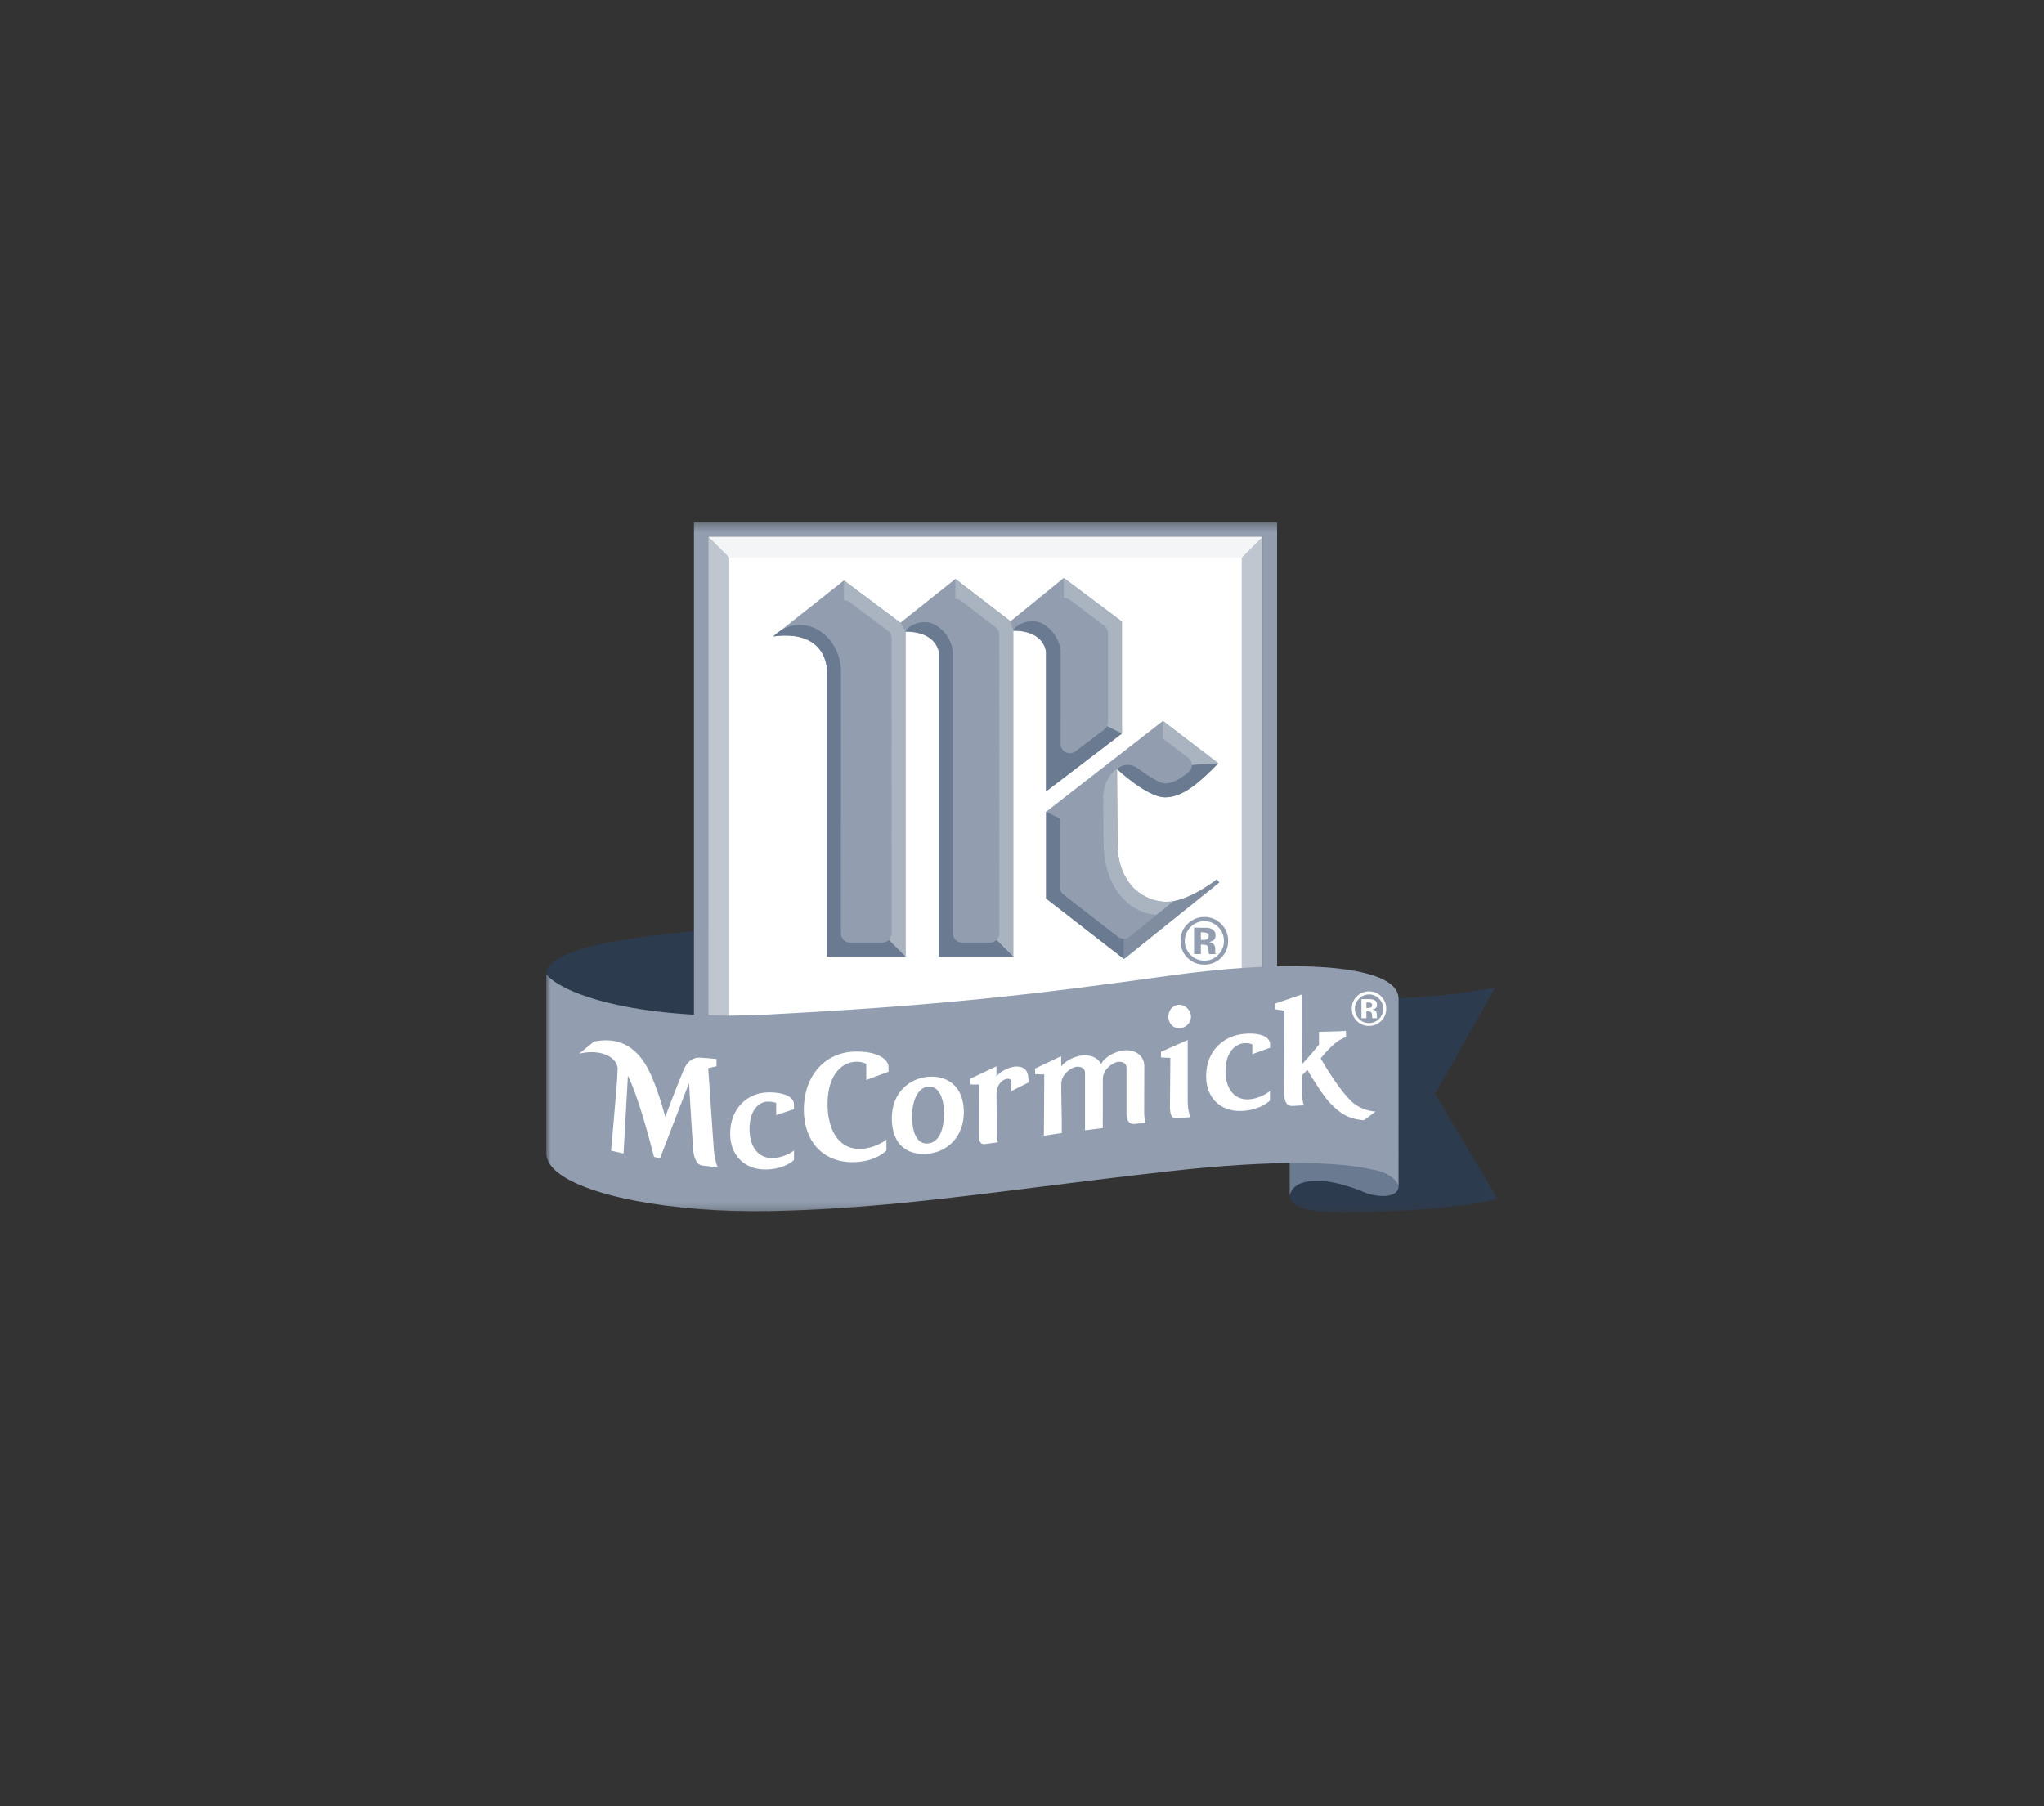 <?xml version="1.0" encoding="UTF-8"?>
<svg xmlns="http://www.w3.org/2000/svg" xmlns:xlink="http://www.w3.org/1999/xlink" width="232" height="205" viewBox="0 0 232 205">
  <rect x="0" y="0" width="232" height="205" fill="#333333" stroke="none"/>
  <defs>
    <polygon id="logo-mc-cormick-a" points="0 78.73 107.986 78.73 107.986 .317 0 .317"></polygon>
  </defs>
  <g fill="none" fill-rule="evenodd" transform="translate(62 58)">
    <path fill="#2B4162" fill-opacity=".6" d="M24.503,57.395 L24.503,47.187 C13.922,47.729 -0.052,49.051 0.004,52.603 C0.049,52.815 0.162,53.017 0.279,53.106 C3.031,55.7 12.068,57.963 24.503,57.395 Z"></path>
    <polygon fill="#FFF" points="18.403 68.373 81.304 68.373 81.304 2.913 18.403 2.913"></polygon>
    <polygon fill="#BFC6D0" points="78.938 66.01 78.938 5.279 81.304 2.908 81.304 68.374"></polygon>
    <polygon fill="#F4F5F7" points="78.938 5.279 20.774 5.279 18.409 2.912 81.304 2.912"></polygon>
    <polygon fill="#B3BDDB" points="20.775 66.01 78.938 66.01 81.304 68.374 18.403 68.374"></polygon>
    <polygon fill="#BFC6D0" points="18.403 68.373 18.403 2.913 20.775 5.279 20.775 66.01"></polygon>
    <g transform="translate(0 .952)">
      <path fill="#929EB0" d="M25.76,13.287 L33.79,6.933 L40.194,11.738 L46.44,6.759 L52.696,11.568 L58.739,6.65 L65.338,11.602 L65.338,24.31 L56.726,30.881 L56.726,15.036 C56.726,15.036 56.58,12.612 53.005,12.636 L53.005,49.616 L44.58,49.616 L44.58,15.135 C44.58,15.135 44.355,12.715 40.778,12.741 L40.778,49.616 L31.865,49.616 L31.865,17.103 C31.865,17.103 31.908,12.454 25.76,13.287"></path>
      <path fill="#929EB0" d="M69.995,22.879 L56.735,33.192 L56.735,43.038 L65.574,49.903 L76.388,41.212 L76.111,40.867 C76.111,40.867 72.937,43.391 70.443,43.413 C67.954,43.437 64.886,41.514 64.847,36.867 C64.8,32.223 64.781,28.337 64.781,28.337 C64.781,28.337 68.199,31.578 70.273,31.555 C72.363,31.54 74.321,29.677 76.282,27.688 L69.995,22.879 Z"></path>
      <mask id="logo-mc-cormick-b" fill="#fff">
        <use xlink:href="#logo-mc-cormick-a"></use>
      </mask>
      <path fill="#929EB0" d="M18.403,67.421 L81.304,67.421 L81.304,1.961 L18.403,1.961 L18.403,67.421 Z M16.767,69.07 L82.951,69.07 L82.951,0.317 L16.767,0.317 L16.767,69.07 Z" mask="url(#logo-mc-cormick-b)"></path>
      <path fill="#6A7A91" d="M40.778,49.616 L38.893,47.729 C38.706,47.922 38.438,48.042 38.147,48.042 L34.494,48.042 C34.209,48.042 33.949,47.926 33.757,47.738 C33.562,47.545 33.442,47.281 33.442,46.983 L33.447,17.115 C33.447,16.871 33.412,14.674 31.607,13.084 C30.181,11.827 27.802,11.325 25.76,13.287 C31.908,12.454 31.863,17.103 31.863,17.103 L31.863,49.616 L40.778,49.616 Z" mask="url(#logo-mc-cormick-b)"></path>
      <path fill="#AAB3C0" d="M58.738 6.65L58.738 8.904C58.981 8.904 59.251 8.99 59.43 9.131L63.361 12.09C63.479 12.185 63.579 12.303 63.643 12.444 63.717 12.581 63.758 12.744 63.758 12.909L63.758 23.017C63.758 23.177 63.717 23.338 63.646 23.474L65.338 24.31 65.338 11.602 58.738 6.65zM40.194 11.739L33.792 6.932 33.793 9.184C34.021 9.184 34.261 9.256 34.433 9.383L38.773 12.639C38.913 12.746 39.028 12.892 39.101 13.052 39.162 13.181 39.2 13.342 39.2 13.497L39.205 46.983C39.205 47.275 39.081 47.539 38.893 47.73L40.778 49.617 40.778 12.742 40.194 11.739z" mask="url(#logo-mc-cormick-b)"></path>
      <path fill="#6A7A91" d="M65.338 24.309L63.647 23.479C63.584 23.615 63.495 23.72 63.386 23.818L60.123 26.288C59.937 26.448 59.695 26.542 59.435 26.542 59.266 26.542 59.112 26.504 58.97 26.438 58.618 26.267 58.381 25.906 58.381 25.492L58.384 15.029C58.384 14.981 58.382 14.935 58.381 14.883 58.295 14.038 57.776 12.67 56.36 11.853 55.142 11.151 53.281 11.853 53.005 12.636 56.58 12.612 56.726 15.037 56.726 15.037L56.726 30.886 65.338 24.309zM53.004 49.616L51.117 47.729C50.93 47.922 50.666 48.042 50.374 48.042L47.209 48.042C46.922 48.042 46.663 47.926 46.469 47.738 46.278 47.545 46.153 47.281 46.153 46.983L46.153 14.986C46.074 14.137 45.548 12.776 44.134 11.959 42.913 11.257 41.057 11.955 40.779 12.741 44.355 12.715 44.581 15.135 44.581 15.135L44.581 49.616 53.004 49.616z" mask="url(#logo-mc-cormick-b)"></path>
      <path fill="#AAB3C0" d="M52.695,11.569 L46.44,6.759 L46.44,9.039 C46.675,9.039 46.909,9.114 47.083,9.242 L50.961,12.211 C51.123,12.322 51.252,12.481 51.337,12.661 C51.394,12.792 51.422,12.936 51.422,13.086 L51.428,46.983 C51.428,47.269 51.306,47.54 51.117,47.73 L53.004,49.616 L53.004,12.635 L52.695,11.569 Z" mask="url(#logo-mc-cormick-b)"></path>
      <path fill="#6A7A91" d="M58.72,42.597 C58.47,42.404 58.312,42.107 58.312,41.766 L58.312,33.963 L56.735,33.192 L56.735,43.039 L65.569,49.9 L65.573,47.61 C65.329,47.61 65.065,47.52 64.887,47.383 L58.72,42.597 Z" mask="url(#logo-mc-cormick-b)"></path>
      <path fill="#AAB3C0" d="M71.223,43.333 C71.254,43.326 71.284,43.317 71.312,43.312 C71.023,43.371 70.728,43.412 70.443,43.417 C67.95,43.437 64.886,41.52 64.848,36.871 C64.799,32.222 64.78,28.337 64.78,28.337 C64.78,28.337 63.433,29.058 63.22,31.297 C63.243,33.764 63.263,36.883 63.263,36.883 C63.31,41.656 66.131,44.743 69.295,44.885 C69.951,44.358 70.618,43.822 71.223,43.333" mask="url(#logo-mc-cormick-b)"></path>
      <path fill="#808DA1" d="M66.223,47.359 C66.038,47.517 65.835,47.611 65.573,47.611 L65.573,49.903 L76.389,41.212 L76.112,40.867 C76.112,40.867 73.552,42.905 71.224,43.334 L66.223,47.359 Z" mask="url(#logo-mc-cormick-b)"></path>
      <path fill="#6A7A91" d="M73.288,27.865 L73.288,27.898 C73.288,28.218 73.121,28.515 72.887,28.707 C71.963,29.479 71.066,29.969 70.255,29.975 C69.632,29.979 68.38,29.164 67.143,28.263 C65.848,27.327 64.78,28.337 64.78,28.337 C64.78,28.337 68.199,31.578 70.272,31.555 C72.363,31.541 74.321,29.679 76.281,27.688 L73.288,27.865 Z" mask="url(#logo-mc-cormick-b)"></path>
      <path fill="#AAB3C0" d="M72.859,27.052 C73.106,27.24 73.272,27.536 73.288,27.865 L76.281,27.688 L69.994,22.879 L69.994,24.87 L72.859,27.052 Z" mask="url(#logo-mc-cormick-b)"></path>
      <path fill="#2B4162" fill-opacity=".6" d="M100.879,65.203 L107.714,53.142 C103.116,53.993 99.364,54.259 96.535,54.369 C96.535,54.589 96.527,75.602 96.527,75.618 C96.554,75.918 96.444,76.146 96.196,76.31 C95.474,76.793 93.742,76.642 92.463,75.974 C89.468,74.878 88.165,74.88 87.408,74.88 C85.816,74.88 85.041,75.351 84.644,75.807 C84.485,76.054 84.387,76.342 84.387,76.694 C84.387,79.563 94.071,78.588 96.41,78.503 C99.35,78.402 104.463,77.98 107.987,77.129 L100.879,65.203 Z" mask="url(#logo-mc-cormick-b)"></path>
      <path fill="#6A7A91" d="M96.504,74.885 C96.073,74.415 95.276,73.828 93.799,73.598 C92.282,73.232 89.412,72.802 84.387,72.852 L84.387,76.694 C84.505,76.45 84.721,75.089 87.408,75.089 C88.086,75.089 89.353,75.061 92.388,76.175 C94.106,77.071 96.868,77.119 96.74,75.599 C96.718,75.342 96.632,75.101 96.504,74.885" mask="url(#logo-mc-cormick-b)"></path>
      <path fill="#929EB0" d="M70.75,51.794 C55.001,53.993 44.153,55.223 25.02,56.211 C11.333,56.925 2.11,54.141 0.004,51.65 L0.004,71.858 C-0.026,72.49 0.257,73.111 0.839,73.716 C3.796,76.732 14.224,78.752 25.636,78.511 C35.898,78.29 44.668,77.19 55.766,75.801 C60.178,75.246 65.156,74.625 70.732,73.995 C82.935,72.62 90.195,72.951 93.75,73.801 C96.227,74.196 96.74,75.6 96.74,75.6 L96.741,54.358 C96.724,53.78 96.444,53.266 95.921,52.82 C93.105,50.453 83.221,50.047 70.75,51.794" mask="url(#logo-mc-cormick-b)"></path>
      <path fill="#929EB0" d="M74.299,49.345 L74.299,48.27 L74.463,48.27 L74.632,48.277 C74.756,48.293 74.841,48.3 74.908,48.327 C75.013,48.373 75.08,48.445 75.122,48.552 C75.141,48.614 75.162,48.737 75.17,48.917 C75.183,49.101 75.203,49.245 75.223,49.345 L75.985,49.345 L75.962,49.255 C75.956,49.22 75.94,49.185 75.94,49.167 C75.934,49.131 75.934,49.101 75.934,49.075 L75.934,48.807 C75.934,48.503 75.844,48.27 75.664,48.131 C75.571,48.065 75.424,48.007 75.223,47.971 C75.429,47.943 75.614,47.875 75.753,47.767 C75.896,47.654 75.97,47.467 75.97,47.228 C75.97,46.898 75.838,46.662 75.561,46.511 C75.405,46.422 75.212,46.375 74.973,46.357 C74.939,46.355 74.718,46.355 74.359,46.355 C73.98,46.351 73.705,46.351 73.528,46.351 L73.528,49.345 L74.299,49.345 Z M75.19,47.281 C75.19,47.443 75.141,47.564 75.035,47.631 C74.939,47.708 74.783,47.735 74.606,47.735 L74.299,47.735 L74.299,46.879 L74.488,46.879 C74.684,46.879 74.835,46.898 74.947,46.939 C75.108,47.002 75.19,47.114 75.19,47.281 L75.19,47.281 Z M77.401,47.838 C77.401,47.094 77.142,46.458 76.609,45.927 C76.078,45.397 75.444,45.134 74.704,45.134 C73.984,45.134 73.373,45.381 72.842,45.874 C72.276,46.388 71.994,47.046 71.994,47.838 C71.994,48.604 72.252,49.244 72.774,49.759 C73.294,50.284 73.937,50.543 74.704,50.543 C75.429,50.543 76.068,50.29 76.594,49.776 C77.133,49.255 77.401,48.604 77.401,47.838 L77.401,47.838 Z M74.704,45.614 C75.317,45.614 75.838,45.843 76.279,46.282 C76.701,46.729 76.922,47.247 76.922,47.844 C76.922,48.463 76.701,48.992 76.268,49.427 C75.838,49.874 75.317,50.091 74.704,50.091 C74.088,50.091 73.562,49.874 73.138,49.434 C72.699,48.995 72.477,48.472 72.477,47.844 C72.477,47.247 72.695,46.729 73.121,46.282 C73.552,45.843 74.083,45.614 74.704,45.614 L74.704,45.614 Z" mask="url(#logo-mc-cormick-b)"></path>
      <path fill="#FFF" d="M93.091 56.621L93.091 55.838 93.203 55.838 93.336 55.852C93.419 55.861 93.489 55.865 93.53 55.886 93.614 55.914 93.664 55.965 93.693 56.042 93.709 56.092 93.725 56.183 93.737 56.318 93.737 56.454 93.751 56.554 93.767 56.621L94.313 56.621 94.287 56.561C94.283 56.535 94.278 56.516 94.278 56.492L94.278 56.427 94.278 56.234C94.278 56.004 94.209 55.848 94.08 55.741 94.017 55.689 93.905 55.653 93.775 55.614 93.918 55.601 94.043 55.557 94.139 55.479 94.247 55.399 94.295 55.265 94.295 55.089 94.295 54.847 94.2 54.676 94.008 54.566 93.894 54.507 93.751 54.467 93.577 54.46 93.546 54.46 93.391 54.454 93.134 54.454L92.529 54.454 92.529 56.621 93.091 56.621zM93.737 55.129C93.737 55.245 93.704 55.334 93.632 55.385 93.555 55.432 93.439 55.463 93.303 55.463L93.091 55.463 93.091 54.84 93.226 54.84C93.369 54.84 93.482 54.847 93.561 54.879 93.683 54.921 93.737 55.006 93.737 55.129L93.737 55.129zM95.342 55.534C95.342 54.999 95.152 54.539 94.774 54.15 94.395 53.767 93.93 53.575 93.391 53.575 92.873 53.575 92.426 53.758 92.042 54.11 91.638 54.489 91.434 54.966 91.434 55.534 91.434 56.091 91.624 56.554 91.999 56.93 92.377 57.311 92.842 57.496 93.391 57.496 93.918 57.496 94.375 57.321 94.757 56.943 95.152 56.567 95.342 56.092 95.342 55.534L95.342 55.534zM93.391 53.923C93.831 53.923 94.219 54.088 94.535 54.412 94.843 54.734 94.998 55.105 94.998 55.545 94.998 55.994 94.843 56.378 94.527 56.695 94.219 57.019 93.831 57.178 93.391 57.178 92.954 57.178 92.568 57.019 92.248 56.7 91.938 56.38 91.784 55.997 91.784 55.545 91.784 55.105 91.938 54.734 92.248 54.412 92.568 54.088 92.954 53.923 93.391 53.923L93.391 53.923zM28.118 66.952L28.118 66.392C28.118 65.63 27.125 65 25.125 65.043 22.963 65.09 20.875 66.74 20.875 69.748 20.875 72.134 22.459 73.795 24.859 73.795 26.556 73.795 27.655 73.161 28.12 72.721L28.12 71.625C27.866 71.881 26.827 72.468 25.734 72.5 23.99 72.557 23.072 71.1 23.072 69.22 23.072 66.772 24.384 66.09 25.12 66.09 25.571 66.09 25.834 66.142 26.097 66.243L26.097 67.62 28.118 66.952zM38.85 62.702L38.85 62.17C38.85 61.234 37.503 60.354 35.056 60.413 31.646 60.479 29.238 63.134 29.238 67.026 29.238 70.494 31.318 72.964 34.757 72.964 36.84 72.964 38.045 72.179 38.611 71.641L38.611 70.383C38.301 70.702 37.025 71.421 35.692 71.453 33.03 71.537 31.928 69.051 31.928 66.383 31.928 62.834 33.749 61.562 35.204 61.562 35.753 61.562 36.023 61.653 36.323 61.818L36.323 63.634 38.85 62.702zM82.157 59.98L82.161 59.587C82.161 58.944 81.455 58.235 79.295 58.393 76.978 58.559 74.9 60.229 74.9 63.222 74.9 65.609 76.485 67.227 78.879 67.15 80.584 67.096 81.682 66.416 82.143 65.966L82.143 64.873C81.883 65.14 80.861 65.758 79.754 65.834 78.024 65.932 77.096 64.512 77.096 62.633 77.096 60.181 78.503 59.451 79.346 59.451 79.708 59.451 79.961 59.504 80.14 59.606L80.14 60.704 82.157 59.98zM5.417 59.278C7.423 58.878 10.119 59.061 11.904 63.096 12.849 65.231 13.509 67.825 13.509 67.825 13.509 67.825 14.824 64.311 15.595 62.495 16.019 61.49 16.659 61.066 17.44 61.1 18.161 61.134 18.51 61.181 19.329 61.255L19.329 62.073 18.387 62.294C18.387 62.294 18.949 70.694 19.019 71.496 19.079 72.267 19.23 72.974 19.446 73.53 18.689 73.458 18.866 73.481 17.705 73.349 16.981 73.251 16.731 72.229 16.682 71.58 16.476 68.719 16.208 63.985 16.208 63.985 16.208 63.985 13.333 71.405 12.909 72.54L12.914 72.526 12.231 72.365C11.407 69.134 10.332 65.344 9.268 63.148L8.775 71.979 7.357 71.656C7.357 71.656 7.871 65.991 8.028 63.789L8.109 62.231C7.765 60.619 5.548 60.186 3.733 60.655L5.417 59.278zM72.805 59.101L69.772 60.438 69.781 61.073C69.923 61.1 70.839 61.123 70.839 61.123 70.839 61.123 70.792 65.89 70.792 66.616 70.792 67.726 71.032 68.055 71.667 67.987 72.107 67.933 72.678 67.886 73.121 67.85 72.97 67.537 72.813 66.851 72.808 66.244L72.805 59.101zM91.304 65.971C90.091 64.789 88.651 62.495 87.897 61.181 89.305 59.478 89.992 59.061 90.781 58.752L90.766 58.066C89.876 58.132 87.714 58.162 87.714 58.162 87.714 58.162 87.703 59.478 87.714 59.621 87.234 60.198 86.601 60.988 85.779 61.847L85.77 53.924 82.734 54.965 82.747 55.604C82.885 55.654 83.793 55.759 83.793 55.759 83.793 55.759 83.757 64.319 83.757 65.05 83.76 66.098 84.037 66.635 84.75 66.579 85.201 66.556 85.525 66.536 85.992 66.512 85.877 66.238 85.784 65.642 85.779 64.922L85.779 63.12C85.985 62.888 86.245 62.64 86.391 62.495 86.923 63.407 88.199 65.467 89.031 66.32 89.987 67.282 90.942 68.082 92.819 68.2L94.132 67.212C93.203 67.19 91.953 66.682 91.304 65.971M71.695 57.766C72.374 57.838 73.098 57.311 73.174 56.57 73.246 55.831 72.651 55.174 71.973 55.101 71.297 55.022 70.683 55.558 70.615 56.303 70.542 57.026 71.023 57.694 71.695 57.766M43.326 72.007C40.93 72.229 39.223 70.937 39.223 67.97 39.223 65.137 41.141 63.475 43.312 63.273 45.566 63.08 47.398 64.386 47.398 67.299 47.398 70.039 45.566 71.806 43.326 72.007M43.335 64.386C42.242 64.5 41.528 65.834 41.528 67.784 41.528 69.757 42.162 70.959 43.335 70.843 44.549 70.726 45.142 69.346 45.142 67.432 45.142 65.474 44.44 64.275 43.335 64.386M53.354 62.106C52.807 62.106 51.662 62.498 51.099 63.235L51.094 62.085 48.127 63.494 48.141 64.131C48.272 64.164 49.124 64.151 49.124 64.151 49.124 64.151 49.096 67.544 49.096 69.584 49.087 70.28 49.1 71.02 49.833 70.904L51.264 70.708C51.264 70.708 51.133 70.255 51.125 69.472 51.125 68.276 51.128 66.78 51.111 66.172 51.105 65.889 51.105 65.571 51.105 65.245L51.111 65.276C51.111 63.947 51.986 63.494 52.372 63.494 52.487 63.481 52.793 63.546 52.793 63.82L52.793 64.897 54.729 63.922 54.729 63.715C54.729 63.118 54.686 62.106 53.354 62.106M67.864 67.248C67.87 65.231 67.882 62.049 67.882 62.049 67.882 61.262 67.332 60.262 65.797 60.262 65.173 60.262 63.608 60.681 62.977 61.831 62.706 61.292 62.128 60.831 61.086 60.831 60.516 60.831 59.156 61.169 58.45 62.1L58.443 60.933 55.474 62.341 55.493 62.981C55.62 63 56.528 63 56.528 63 56.528 63 56.497 67.77 56.497 68.5 56.497 69.034 56.48 69.46 56.48 69.964 57.064 69.874 57.837 69.757 58.514 69.657L58.514 68.217C58.514 68.217 58.483 66.058 58.458 65.015L58.458 64.054 58.458 64.083C58.458 62.943 59.672 62.129 60.282 62.129 60.862 62.129 61.152 62.407 61.152 62.803L61.152 69.349 63.168 69.094 63.176 63.516 63.176 63.519C63.176 62.374 64.413 61.566 64.992 61.566 65.58 61.566 65.862 61.845 65.862 62.246L65.862 67.462C65.862 68.314 66.25 68.693 66.756 68.628 67.11 68.585 67.669 68.526 68.017 68.481 67.931 68.239 67.864 67.763 67.864 67.248" mask="url(#logo-mc-cormick-b)"></path>
    </g>
  </g>
</svg>
